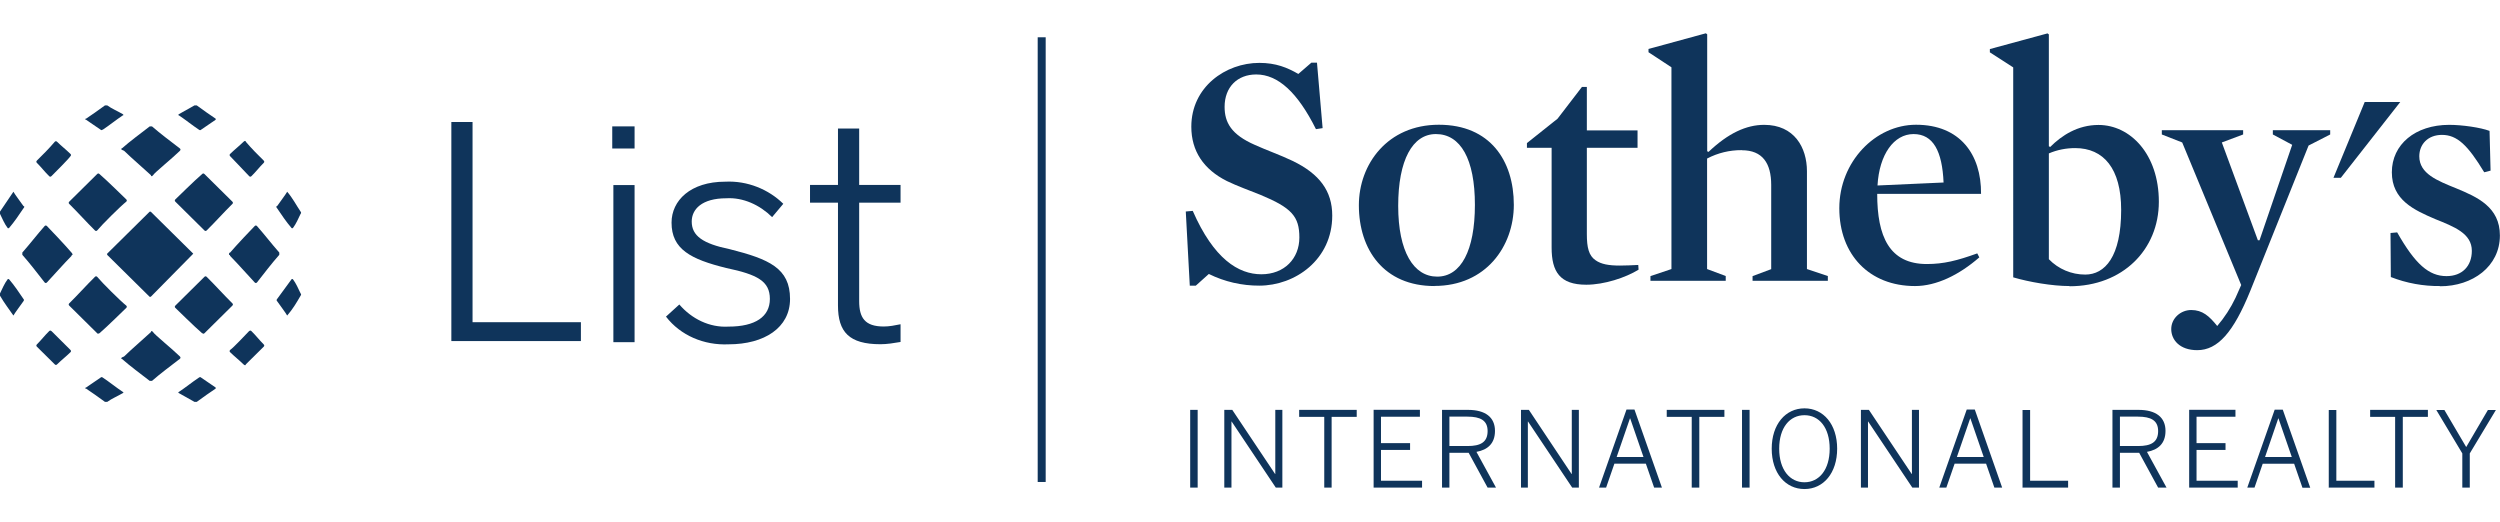 <?xml version="1.0" encoding="UTF-8"?>
<svg id="_レイヤー_2" data-name="レイヤー_2" xmlns="http://www.w3.org/2000/svg" viewBox="0 0 244.1 51">
  <g id="_レイヤー_1-2" data-name="レイヤー_1">
    <g>
      <path d="M44.07,11.91h2.07v19.55h10.58v1.84h-12.65V11.91Z" style="fill: #0f345b;"/>
      <path d="M59.78,12.34h2.18v2.16h-2.18v-2.16ZM59.89,18.07h2.07v15.34h-2.07v-15.34Z" style="fill: #0f345b;"/>
      <path d="M65.02,30.92l1.31-1.19c1.2,1.4,2.95,2.27,4.8,2.16,2.62,0,4.04-.97,4.04-2.7s-1.2-2.38-4.25-3.02c-3.49-.86-5.35-1.84-5.35-4.43,0-2.16,1.85-4,5.24-4,2.18-.11,4.25.76,5.67,2.16l-1.09,1.3c-1.2-1.19-2.84-1.94-4.47-1.84-2.4,0-3.38,1.08-3.38,2.27,0,1.4,1.09,2.16,3.71,2.7,3.82.97,5.89,1.84,5.89,4.86,0,2.81-2.51,4.43-6,4.43-2.4.11-4.69-.86-6.11-2.7Z" style="fill: #0f345b;"/>
      <path d="M81.82,29.84v-10.05h-2.73v-1.73h2.73v-5.51h2.07v5.51h4.04v1.73h-4.04v9.61c0,1.62.55,2.48,2.4,2.48.55,0,1.09-.11,1.64-.22v1.73c-.65.11-1.31.22-1.96.22-3.06,0-4.15-1.19-4.15-3.78Z" style="fill: #0f345b;"/>
      <path d="M19.96,22.5c.07.07.15.07.22,0,.87-.86,1.64-1.73,2.51-2.59.07-.07.07-.14,0-.22-.87-.86-1.85-1.84-2.73-2.7-.07-.07-.15-.07-.22,0-.76.65-2.51,2.38-2.62,2.48-.07.07-.07.14,0,.22.44.43,2.29,2.27,2.84,2.81Z" style="fill: #0f345b; fill-rule: evenodd;"/>
      <path d="M9.49,22.5c-.07.07-.15.07-.22,0-.87-.86-1.64-1.73-2.51-2.59-.07-.07-.07-.14,0-.22.87-.86,1.85-1.84,2.73-2.7.07-.07.15-.07.22,0,.76.65,2.51,2.38,2.62,2.48.07.07.07.14,0,.22-.55.43-2.4,2.27-2.84,2.81Z" style="fill: #0f345b; fill-rule: evenodd;"/>
      <path d="M5.02,17.2c-.07.07-.15.07-.22,0-.44-.43-.76-.86-1.2-1.3-.07-.07-.07-.14,0-.22.55-.54,1.2-1.19,1.75-1.84.07-.07.15-.07.22,0,.44.43.87.76,1.31,1.19.07.07.07.14,0,.22-.22.32-1.53,1.62-1.85,1.94Z" style="fill: #0f345b; fill-rule: evenodd;"/>
      <path d="M24.33,17.2c.07.07.15.07.22,0,.44-.43.76-.86,1.2-1.3.07-.07.07-.14,0-.22-.55-.54-1.2-1.19-1.75-1.84,0-.11-.11-.11-.22,0-.44.43-.87.76-1.31,1.19-.07.07-.07.14,0,.22.33.32,1.53,1.62,1.85,1.94Z" style="fill: #0f345b; fill-rule: evenodd;"/>
      <path d="M11.89,14.5c.87-.76,1.75-1.4,2.73-2.16h.22c.87.76,1.75,1.4,2.73,2.16.07.07.07.14,0,.22-.65.65-2.51,2.16-2.62,2.38l-.11.11s-.11,0-.11-.11c-.22-.22-1.96-1.73-2.62-2.38-.33-.11-.33-.22-.22-.22Z" style="fill: #0f345b; fill-rule: evenodd;"/>
      <path d="M1.31,18.72c.11.22.76,1.08.98,1.4.11,0,.11.11,0,.22-.44.65-.87,1.3-1.42,1.94h-.11c-.33-.43-.55-.97-.76-1.4v-.22c.44-.65.87-1.3,1.31-1.94Z" style="fill: #0f345b; fill-rule: evenodd;"/>
      <path d="M28.04,18.72c-.11.22-.76,1.08-.98,1.4-.11,0-.11.11,0,.22.44.65.87,1.3,1.42,1.94h.11c.33-.43.55-.97.76-1.4.11-.11,0-.22,0-.22-.44-.65-.76-1.3-1.31-1.94Z" style="fill: #0f345b; fill-rule: evenodd;"/>
      <path d="M8.4,11.59c.33-.22,1.42-.97,1.85-1.3h.22c.44.32.98.54,1.53.86.07.07.07.11,0,.11-.65.43-1.31.97-1.96,1.4-.11,0-.11.11-.22,0-.44-.32-.98-.65-1.42-.97-.11,0-.11-.11,0-.11Z" style="fill: #0f345b; fill-rule: evenodd;"/>
      <path d="M21.06,11.59c-.33-.22-1.42-.97-1.85-1.3h-.22c-.55.32-.98.54-1.53.86-.07.07-.07.11,0,.11.65.43,1.31.97,1.96,1.4,0,0,.11.11.22,0,.44-.32.98-.65,1.42-.97v-.11Z" style="fill: #0f345b; fill-rule: evenodd;"/>
      <path d="M18.87,24.77l-4.15,4.21h-.11l-4.15-4.1v-.11l4.15-4.1h.11l4.15,4.1Z" style="fill: #0f345b; fill-rule: evenodd;"/>
      <path d="M19.96,27.03c.07-.07.15-.07.22,0,.87.86,1.64,1.73,2.51,2.59.07.07.07.14,0,.22-.87.86-1.85,1.84-2.73,2.7-.11.11-.11,0-.22,0-.76-.65-2.51-2.38-2.62-2.48-.07-.07-.07-.14,0-.22.44-.43,2.29-2.27,2.84-2.81Z" style="fill: #0f345b; fill-rule: evenodd;"/>
      <path d="M9.49,27.03c-.07-.07-.15-.07-.22,0-.87.86-1.64,1.73-2.51,2.59-.07.07-.07.14,0,.22.87.86,1.85,1.84,2.73,2.7.11.11.11,0,.22,0,.76-.65,2.51-2.38,2.62-2.48.07-.07.07-.14,0-.22-.55-.43-2.4-2.27-2.84-2.81Z" style="fill: #0f345b; fill-rule: evenodd;"/>
      <path d="M5.02,32.33c-.07-.07-.15-.07-.22,0-.44.43-.76.86-1.2,1.3-.07.07-.07.14,0,.22.55.54,1.2,1.19,1.75,1.73.07.07.15.07.22,0,.44-.43.87-.76,1.31-1.19.07-.07.07-.14,0-.22-.22-.22-1.53-1.51-1.85-1.84Z" style="fill: #0f345b; fill-rule: evenodd;"/>
      <path d="M24.33,32.33c.07-.07.15-.07.22,0,.44.43.76.86,1.2,1.3.07.07.07.14,0,.22-.55.54-1.2,1.19-1.75,1.73,0,.11-.11.11-.22,0-.44-.43-.87-.76-1.31-1.19-.07-.07-.07-.14,0-.22.33-.22,1.53-1.51,1.85-1.84Z" style="fill: #0f345b; fill-rule: evenodd;"/>
      <path d="M11.89,35.03c.87.76,1.75,1.4,2.73,2.16h.22c.87-.76,1.75-1.4,2.73-2.16.07-.07.07-.14,0-.22-.65-.65-2.51-2.16-2.62-2.38l-.11-.11s-.11,0-.11.11c-.22.22-1.96,1.73-2.62,2.38-.33.11-.33.22-.22.22Z" style="fill: #0f345b; fill-rule: evenodd;"/>
      <path d="M1.31,30.81c.11-.22.76-1.08.98-1.4,0,0,.11-.11,0-.22-.44-.65-.87-1.3-1.42-1.94h-.11c-.33.43-.55.97-.76,1.4v.22c.44.76.87,1.3,1.31,1.94Z" style="fill: #0f345b; fill-rule: evenodd;"/>
      <path d="M28.04,30.81c-.11-.22-.76-1.08-.98-1.4-.07-.07-.07-.14,0-.22l1.42-1.94h.11c.33.43.55.97.76,1.4.11.11,0,.22,0,.22-.44.76-.76,1.3-1.31,1.94Z" style="fill: #0f345b; fill-rule: evenodd;"/>
      <path d="M8.4,37.94c.33.22,1.42.97,1.85,1.3h.22c.44-.32.98-.54,1.53-.86.07-.07.07-.11,0-.11-.65-.43-1.31-.97-1.96-1.4,0,0-.11-.11-.22,0-.44.32-.98.65-1.42.97-.11,0-.11.11,0,.11Z" style="fill: #0f345b; fill-rule: evenodd;"/>
      <path d="M21.06,37.94c-.33.22-1.42.97-1.85,1.3h-.22c-.55-.32-.98-.54-1.53-.86-.07-.07-.07-.11,0-.11.65-.43,1.31-.97,1.96-1.4,0,0,.11-.11.22,0,.44.32.98.65,1.42.97v.11Z" style="fill: #0f345b; fill-rule: evenodd;"/>
      <path d="M6.98,24.66c-.55-.65-2.18-2.38-2.4-2.59-.07-.07-.15-.07-.22,0-.76.86-1.42,1.73-2.18,2.59v.22c.76.86,1.42,1.73,2.18,2.7.07.07.15.07.22,0,.22-.22,1.75-1.94,2.4-2.59,0-.11.11-.11.11-.11,0-.11-.11-.22-.11-.22Z" style="fill: #0f345b; fill-rule: evenodd;"/>
      <path d="M22.47,24.66c.55-.65,2.18-2.38,2.4-2.59.07-.07.15-.07.22,0,.76.86,1.42,1.73,2.18,2.59v.22c-.76.86-1.42,1.73-2.18,2.7-.07.07-.15.07-.22,0-.22-.22-1.75-1.94-2.4-2.59,0-.11-.11-.11-.11-.11,0-.11,0-.22.11-.22Z" style="fill: #0f345b; fill-rule: evenodd;"/>
      <path d="M230.89,9.96l-3.05,7.4h.72l5.8-7.4h-3.46Z" style="fill: #0f345b;"/>
      <path d="M122.98,27.89c-1.71.01-3.41-.38-4.95-1.14l-1.27,1.14h-.59l-.39-7.24.68-.06c2.05,4.69,4.46,6.19,6.7,6.19s3.71-1.53,3.71-3.59-.75-2.9-3.81-4.17c-1.04-.42-2.25-.85-3.26-1.34-2.28-1.14-3.48-2.93-3.48-5.31,0-3.88,3.35-6.23,6.64-6.23,1.63,0,2.73.46,3.81,1.08l1.27-1.1h.55l.55,6.39-.65.1c-1.79-3.59-3.71-5.34-5.83-5.34-1.85,0-3.09,1.24-3.09,3.16,0,1.53.65,2.71,2.96,3.72,1.14.52,2.47.98,3.68,1.56,2.63,1.27,3.87,2.94,3.87,5.34,0,4.3-3.61,6.84-7.13,6.84" style="fill: #0f345b;"/>
      <path d="M140.2,13.09c-2.28,0-3.68,2.54-3.68,7.01s1.5,6.91,3.81,6.91,3.68-2.54,3.68-7.01-1.4-6.91-3.81-6.91ZM140.07,27.93c-4.95,0-7.39-3.55-7.39-7.89,0-4.01,2.8-7.86,7.81-7.86s7.32,3.52,7.32,7.82c0,4.05-2.73,7.92-7.75,7.92" style="fill: #0f345b;"/>
      <path d="M154.88,27.8c-2.57,0-3.38-1.27-3.38-3.62v-9.75h-2.41v-.46l2.99-2.38,2.38-3.1h.48v4.24h4.95v1.7h-4.95v8.44c0,1.3.19,2.09.85,2.54.55.39,1.3.52,2.38.52.52,0,1.17-.03,1.79-.06l.03.46c-1.27.78-3.35,1.47-5.11,1.47" style="fill: #0f345b;"/>
      <path d="M170.07,14.66c-1.18-.01-2.34.27-3.39.82v10.79l1.82.68v.47h-7.35v-.46l2.05-.69V6.57l-2.24-1.47v-.32l5.6-1.53.13.1v11.42l.13.06c1.92-1.82,3.68-2.64,5.44-2.64,2.93,0,4.17,2.21,4.17,4.53v9.55l2.04.68v.47h-7.35v-.46l1.82-.68v-8.22c0-2.12-.85-3.39-2.86-3.39" style="fill: #0f345b;"/>
      <path d="M189.77,17.82c-.13-3.06-1.01-4.73-2.93-4.73s-3.35,1.99-3.52,5.02l6.44-.29ZM183.29,18.93c0,4.14,1.17,6.85,4.85,6.85,1.63,0,2.96-.33,4.92-1.04l.2.39c-1.99,1.73-4.2,2.8-6.28,2.8-4.46,0-7.39-3.06-7.39-7.6s3.52-8.15,7.49-8.15c4.3,0,6.38,2.9,6.35,6.75h-10.12Z" style="fill: #0f345b;"/>
      <path d="M202.62,14.46c-.88,0-1.76.17-2.57.52v10.33c.93.96,2.21,1.5,3.55,1.5,1.92,0,3.51-1.73,3.51-6.32,0-4.04-1.72-6.03-4.49-6.03M202.07,27.93c-1.69,0-3.94-.39-5.5-.85V6.58l-2.28-1.47v-.32l5.63-1.53.13.1v10.92l.13.07c1.14-1.14,2.7-2.15,4.72-2.15,3.09,0,5.89,2.84,5.89,7.5s-3.52,8.25-8.72,8.25Z" style="fill: #0f345b;"/>
      <path d="M219.71,28.42c-1.63,4.01-3.16,5.77-5.17,5.77-1.72,0-2.54-1.01-2.54-2.06s.92-1.86,1.95-1.86c1.1,0,1.76.59,2.54,1.56.72-.84,1.32-1.77,1.79-2.76l.55-1.24-5.76-13.92-1.99-.78v-.42h7.94v.42l-2.08.78,3.52,9.55h.16l3.19-9.32-1.89-1.01v-.42h5.6v.42l-2.11,1.08-5.7,14.21h0Z" style="fill: #0f345b;"/>
      <path d="M238.26,27.93c-1.65.02-3.28-.28-4.82-.88l-.03-4.3.65-.06c1.76,3.1,3.09,4.27,4.82,4.27,1.53,0,2.47-.98,2.47-2.47,0-1.7-1.72-2.35-3.58-3.1-2.05-.88-4.23-1.86-4.23-4.57s2.28-4.63,5.6-4.63c1.27,0,3.06.26,3.94.59l.1,3.88-.62.16c-1.6-2.64-2.64-3.65-4.13-3.65-1.37,0-2.21.92-2.21,2.09,0,1.7,1.76,2.38,3.61,3.13,2.05.85,4.26,1.82,4.26,4.6,0,3.03-2.67,4.96-5.83,4.96" style="fill: #0f345b;"/>
      <path d="M116.21,47.61h.73v-7.59h-.73v7.59ZM119.55,47.61h.69v-6.45h.02l4.31,6.45h.64v-7.59h-.69v6.26h-.02l-4.18-6.26h-.78v7.59ZM129.29,47.61h.73v-6.91h2.45v-.68h-5.62v.68h2.45v6.91ZM134.11,47.61h4.74v-.67h-4.01v-3.01h2.84v-.66h-2.84v-2.58h3.8v-.68h-4.52v7.59ZM140.81,47.61h.71v-3.4h1.88l1.85,3.4h.82l-1.91-3.49c1.1-.2,1.81-.82,1.81-2.05,0-1.33-.94-2.05-2.63-2.05h-2.54v7.59ZM141.52,43.55v-2.87h1.76c1.27,0,1.97.37,1.97,1.41,0,1.1-.71,1.46-1.95,1.46h-1.77ZM148.49,47.61h.69v-6.45h.02l4.31,6.45h.65v-7.59h-.69v6.26h-.02l-4.17-6.26h-.77v7.59h0ZM156.11,47.61h.71l.81-2.34h3.07l.81,2.34h.76l-2.68-7.62h-.78l-2.68,7.62h0ZM157.85,44.62l1.3-3.77h.02l1.3,3.77h-2.62ZM165.18,47.61h.74v-6.91h2.45v-.68h-5.63v.68h2.44v6.91ZM170.09,47.61h.74v-7.59h-.74v7.59ZM176.19,47.75c1.85,0,3.19-1.56,3.19-3.94s-1.34-3.94-3.19-3.94-3.2,1.56-3.2,3.94,1.34,3.94,3.2,3.94ZM176.19,47.09c-1.43,0-2.47-1.22-2.47-3.28s1.03-3.27,2.47-3.27,2.46,1.21,2.46,3.27-1.03,3.28-2.47,3.28h0ZM181.7,47.61h.69v-6.45h.02l4.31,6.45h.65v-7.59h-.69v6.26h-.02l-4.18-6.26h-.78v7.59ZM189.33,47.61h.71l.81-2.34h3.07l.81,2.34h.76l-2.67-7.62h-.79l-2.68,7.62h0ZM191.07,44.62l1.3-3.77h.02l1.3,3.77h-2.62ZM197.5,47.61h4.43v-.67h-3.71v-6.91h-.74v7.59h.01ZM206.27,47.61h.72v-3.4h1.88l1.85,3.4h.82l-1.91-3.49c1.1-.2,1.81-.82,1.81-2.05,0-1.33-.94-2.05-2.63-2.05h-2.55v7.59h0ZM206.99,43.55v-2.87h1.76c1.27,0,1.97.37,1.97,1.41,0,1.1-.71,1.46-1.95,1.46h-1.77ZM213.75,47.61h4.74v-.67h-4.02v-3.01h2.83v-.66h-2.83v-2.58h3.8v-.68h-4.52v7.59h0ZM219.42,47.61h.71l.8-2.33h3.07l.81,2.34h.76l-2.68-7.62h-.79l-2.68,7.62h0ZM221.16,44.62l1.29-3.77h.02l1.3,3.77h-2.61ZM227.41,47.61h4.43v-.67h-3.72v-6.91h-.74v7.59h.02ZM233.87,47.61h.74v-6.91h2.45v-.68h-5.64v.68h2.44v6.91h.01ZM240.41,47.61h.74v-3.34l2.55-4.24h-.78l-2.12,3.62-2.13-3.62h-.79l2.54,4.24v3.34h0Z" style="fill: #0f345b;"/>
      <path d="M101.32,47.06V3.64h.78v43.42h-.78Z" style="fill: #0f345b; fill-rule: evenodd;"/>
    </g>
    <rect width="179.95" height="51" style="fill: none;"/>
  </g>
</svg>